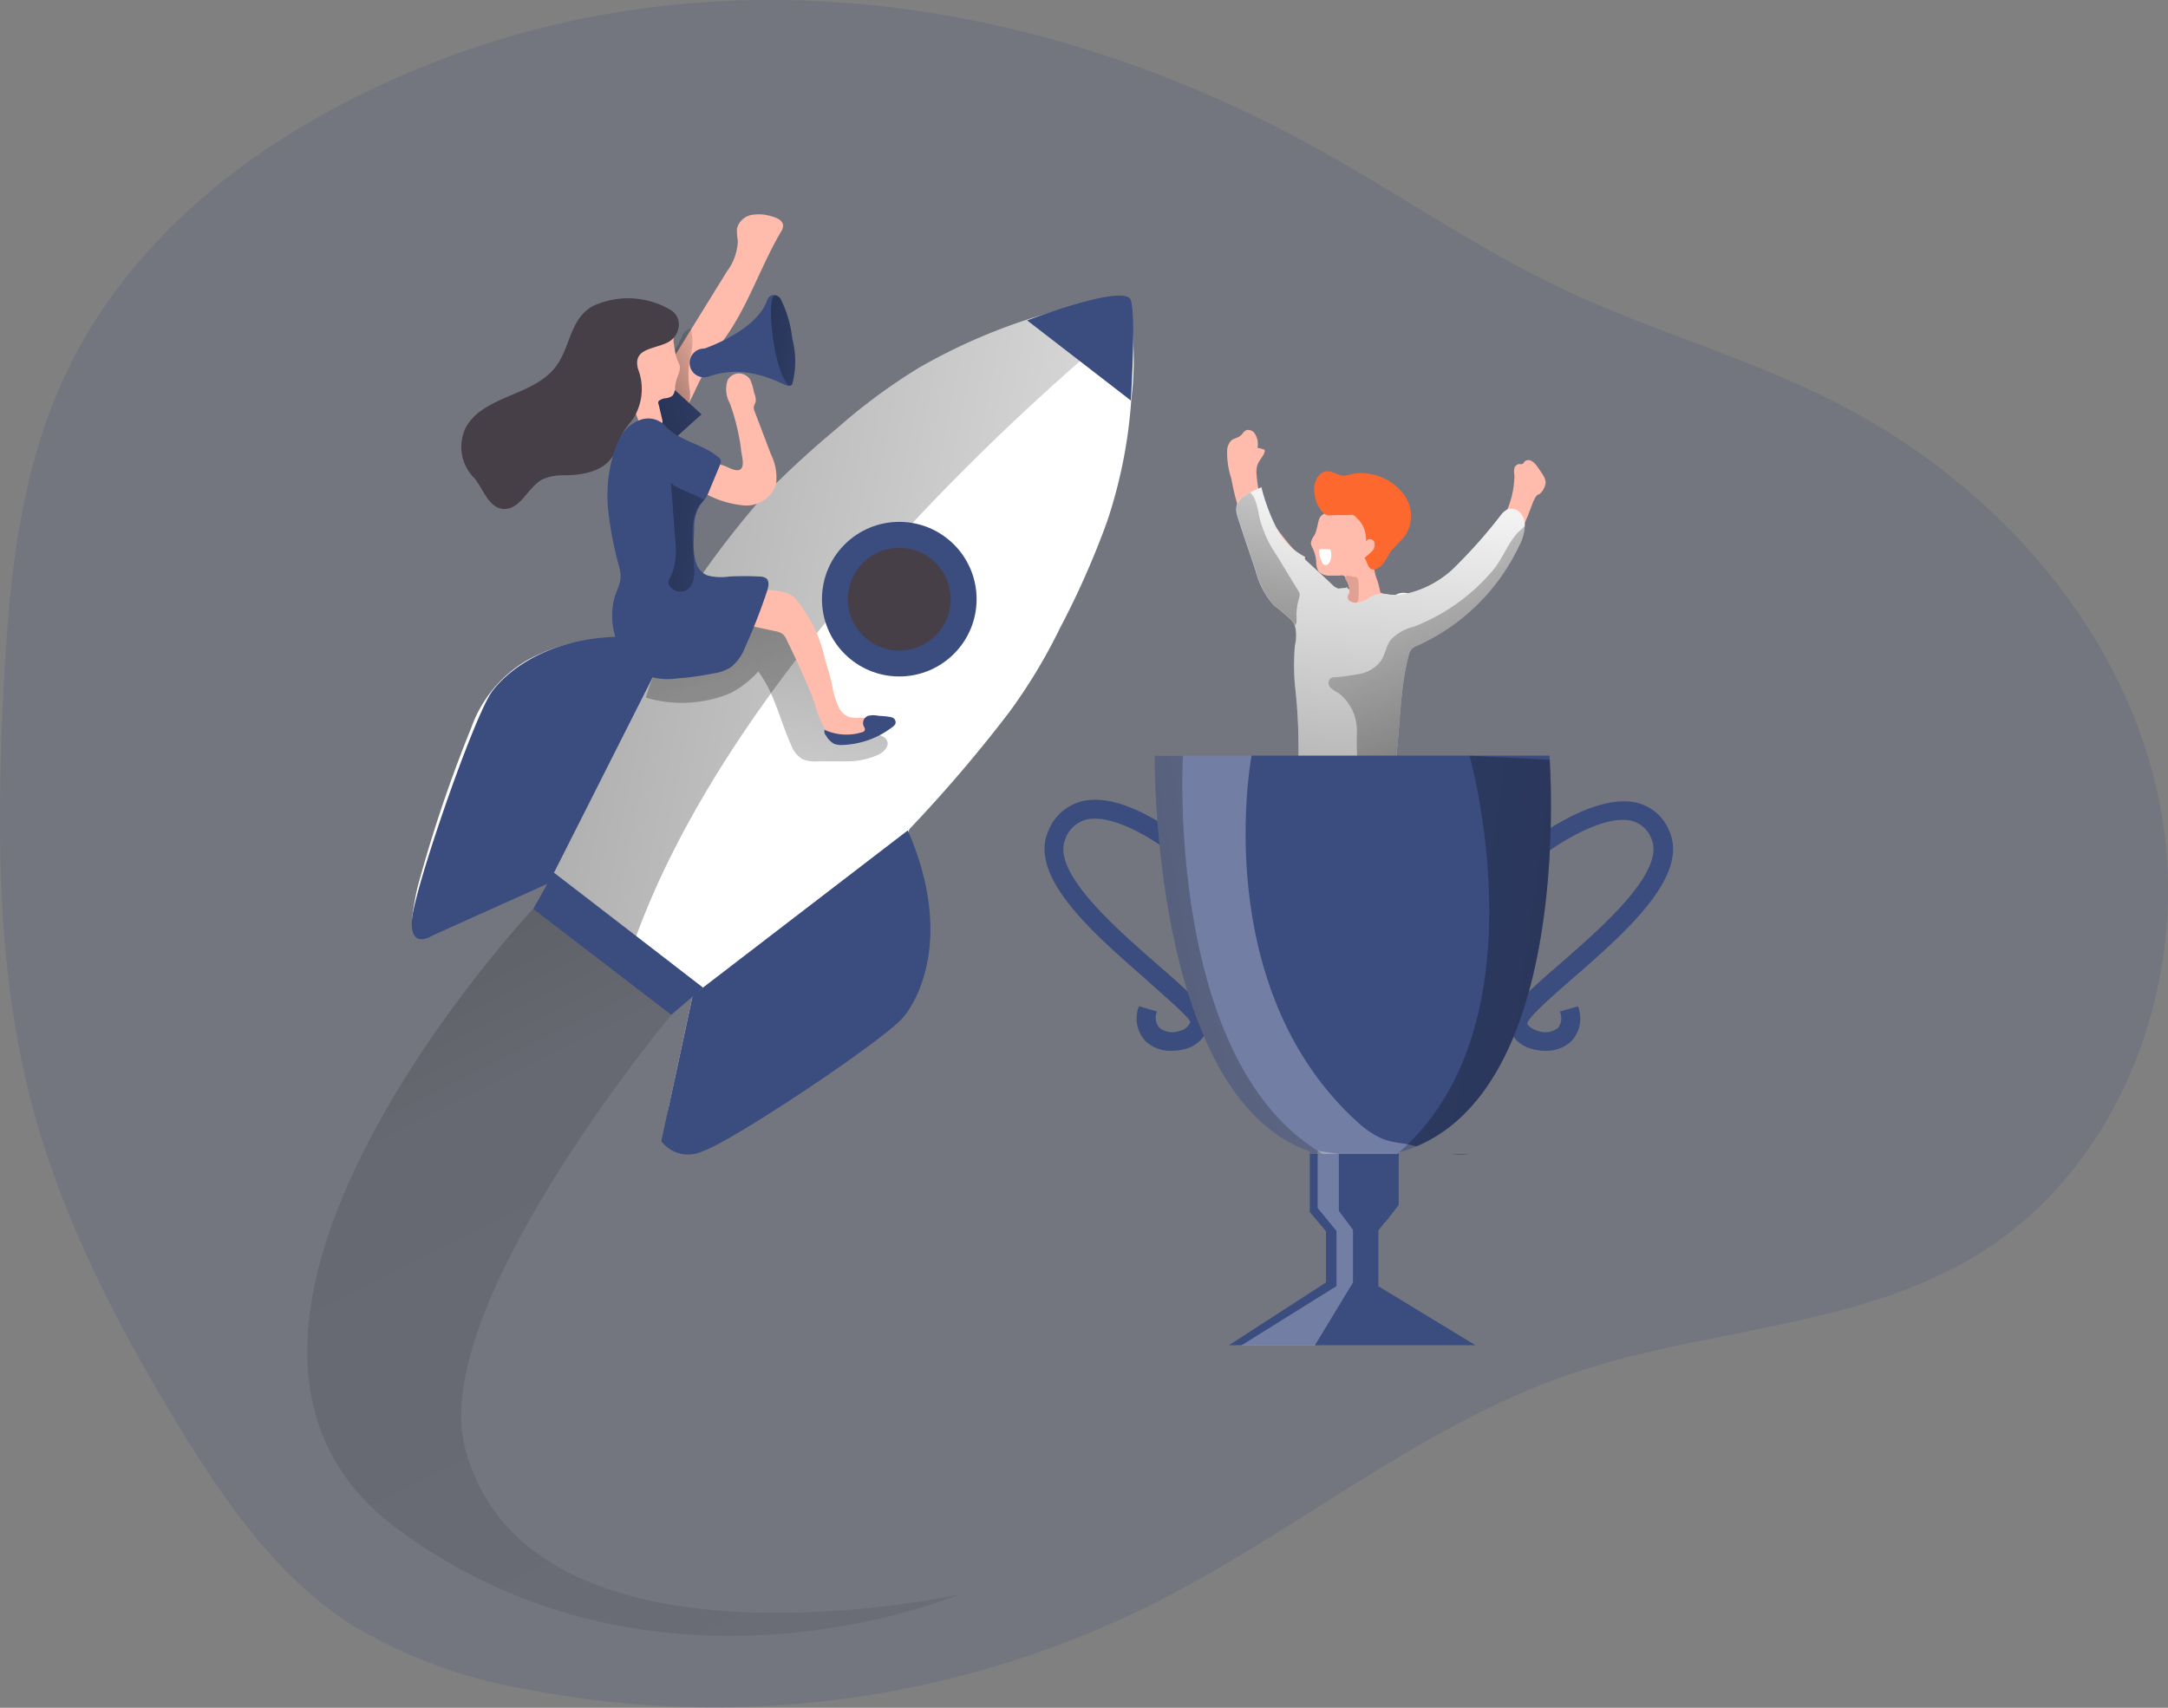 <svg data-name="Layer 1" xmlns="http://www.w3.org/2000/svg" xmlns:xlink="http://www.w3.org/1999/xlink"
     viewBox="0 0 165.72 130.57">
    <rect x="0" y="0" width="165.72" height="130.57" fill="#808080" stroke="none"/>
    <defs>
        <linearGradient id="a" x1="112.39" y1="84.59" x2="115.37" y2="48.83" gradientUnits="userSpaceOnUse">
            <stop offset=".01"/>
            <stop offset=".08" stop-opacity=".69"/>
            <stop offset=".21" stop-opacity=".32"/>
            <stop offset="1" stop-opacity="0"/>
        </linearGradient>
        <linearGradient id="c" x1="102.11" y1="70.71" x2="112.72" y2="37.22" xlink:href="#a"/>
        <linearGradient id="d" x1="-58.18" y1="334.05" x2="-85.23" y2="311.44"
                        gradientTransform="rotate(5.04 2994.27 2325.216)" xlink:href="#a"/>
        <linearGradient id="b" x1="30.19" y1="52.82" x2="124.07" y2="71.49" gradientUnits="userSpaceOnUse">
            <stop offset=".01"/>
            <stop offset=".13" stop-opacity=".69"/>
            <stop offset=".25" stop-opacity=".32"/>
            <stop offset="1" stop-opacity="0"/>
        </linearGradient>
        <linearGradient id="e" x1="70.48" y1="49.47" x2="64.78" y2="95.84" xlink:href="#b"/>
        <linearGradient id="f" x1="25.44" y1="64.52" x2="109.06" y2="231.77" xlink:href="#a"/>
        <linearGradient id="g" x1="70.72" y1="93.7" x2="136.2" y2="81.86" xlink:href="#b"/>
        <linearGradient id="h" x1="152.97" y1="92.09" x2="74.08" y2="81.05" xlink:href="#b"/>
        <linearGradient id="i" x1="362.8" y1="-151.94" x2="370" y2="-154.28"
                        gradientTransform="rotate(-9.52 1391.314 1773.009)" xlink:href="#b"/>
        <linearGradient id="j" x1="360.02" y1="-149.42" x2="374.22" y2="-151.35"
                        gradientTransform="rotate(-9.52 1298.596 1822.002)" xlink:href="#b"/>
        <linearGradient id="k" x1="356.46" y1="-142.2" x2="375.1" y2="-138.08"
                        gradientTransform="rotate(-9.52 1391.314 1773.009)" xlink:href="#b"/>
        <linearGradient id="l" x1="369.53" y1="-155.48" x2="381.05" y2="-151.93"
                        gradientTransform="rotate(-9.52 1391.314 1773.009)" xlink:href="#b"/>
    </defs>
    <path d="M24.16 9.05c-7.89 4.46-14.88 10.87-18.87 19S.62 45.22.2 54.14c-.42 10-.37 20 2.08 29.7 2.27 8.93 6.54 17.23 11.33 25.1 3.52 5.78 7.49 11.54 13.17 15.23a38.4 38.4 0 0013.57 5 75 75 0 0047.77-6.54c11-5.52 20.56-13.75 32.17-17.66 10.19-3.43 21.63-3.44 30.81-9 11.44-7 16.68-21.94 13.88-35.05s-12.65-24-24.59-30.12c-6.77-3.46-14.09-5.46-20.91-8.69s-13.05-7.65-19.7-11.24C76.02-1.98 48.1-4.49 24.16 9.05z"
          fill="#3B4C7F" opacity=".18" style="isolation:isolate"/>
    <path d="M105.62 45.34l1.33.56a2 2 0 011.17.87 2 2 0 01-.07 1.37c-.18.59-.39 1.18-.62 1.76-.3.77-.65 1.53-.88 2.32a16.81 16.81 0 00-.24 6.09c0 .66-.84 1-1.49 1.09a7.22 7.22 0 01-3.69-.19.79.79 0 01-.3-.16.68.68 0 01-.14-.49c-.07-1.09-.07-2.22-.22-3.22a8.85 8.85 0 00-.33-1.61 15.38 15.38 0 01-.26-1.56c-.09-.42-.22-.83-.29-1.25a2.37 2.37 0 01.09-1.27c.18-.44.43-.85.65-1.27a12.57 12.57 0 00.62-1.41 3.89 3.89 0 01.43-1 2.53 2.53 0 011.95-.9 5.37 5.37 0 012.29.27z"
          fill="#ffbbab"/>
    <path d="M97.43 40.17a6.18 6.18 0 01-.91-1.57 8.67 8.67 0 01-.46-2.24 1.88 1.88 0 01.06-.82c.13-.36.45-.63.55-1a.17.17 0 000-.12s-.05-.08-.13-.08l-.42-.11a1.43 1.43 0 00-.16-1 .62.62 0 00-.58-.36c-.26 0-.39.33-.61.48s-.46.17-.65.32a1.2 1.2 0 00-.32.8 6.38 6.38 0 00.32 2.12 19.34 19.34 0 00.58 2.36 19.16 19.16 0 003.62 6.51c.62.73 3 3.61 3.94 2.87 1.33-1 .46-2.65-.46-3.44a26.38 26.38 0 01-4.37-4.72z"
          fill="#ffbbab"/>
    <path d="M103.02 44.86c-.45.69-.89 1.4-1.3 2.12a1 1 0 00-.18.75.74.74 0 00.38.38 2.27 2.27 0 002.18-.18 7.49 7.49 0 001.65-1.59 3.38 3.38 0 01.92-.85 1.17 1.17 0 011.2 0 .73.73 0 01.17 1.08c0-.32-.39-.52-.7-.44a1.44 1.44 0 00-.71.63 10.59 10.59 0 00-.66 1.07 3.11 3.11 0 00-.35.87 2.84 2.84 0 00.75 2.08 2.68 2.68 0 01.44.74 2.59 2.59 0 01-.1 1.29 17.5 17.5 0 00-.27 5.36 1.12 1.12 0 01-.21 1 1 1 0 01-.68.21c-1.15 0-2.29-.26-3.45-.23a19.17 19.17 0 01-2.14.11.31.31 0 01-.33-.41 22.3 22.3 0 00.15-6 13.78 13.78 0 01-.44-2.77 1.36 1.36 0 01.11-.6 2.15 2.15 0 01.35-.5 7.92 7.92 0 001.58-3.11"
          fill="#fff"/>
    <path d="M105.93 54.11a1.08 1.08 0 01-.39.88 1.83 1.83 0 00-.24.13c-.15.14-.13.38-.16.58a3.06 3.06 0 01-.58 1 .89.89 0 000 1.09c.18.18.48.21.63.42s0 .89.31 1.1a.46.46 0 00.57-.18 1.31 1.31 0 00.17-.62q.35-3.37.64-6.77a.73.73 0 00-.19-.67c-.15-.21-.35-.61-.57-.72-.25.37-.06 1.17-.06 1.6-.04.73-.07 1.45-.13 2.16z"
          fill="#020202" opacity=".1"/>
    <path d="M100.45 40.96a1.26 1.26 0 00-.25.58 1.14 1.14 0 00.16.42 2.83 2.83 0 01.25 1 1.36 1.36 0 00.19.74 1.14 1.14 0 00.88.31h.74a.5.5 0 01.27 0 .44.44 0 01.19.19 5.3 5.3 0 01.41 1.7.62.62 0 00.13.27.52.52 0 00.2.17 2.21 2.21 0 001.62 0 .62.62 0 00.33-.24.68.68 0 000-.45 8.15 8.15 0 00-.26-1.19 4.32 4.32 0 01-.32-1.61c0-.49.27-.94.35-1.42a2.39 2.39 0 00-1.41-2.46 2.84 2.84 0 00-2.46.18c-.27.14-.49.21-.62.5s-.16.9-.4 1.31z"
          fill="#ffbbab"/>
    <path d="M100.52 37.98a2.6 2.6 0 01-.07-.56c0-.64.37-1.37 1-1.39.45 0 .85.34 1.31.34a3.73 3.73 0 00.56-.12 3.27 3.27 0 011.46 0 4.05 4.05 0 012.58 1.62 2.74 2.74 0 01.1 3c-.33.5-.84.86-1.19 1.35a10.13 10.13 0 01-.55.89c-.18.21-.6.55-.9.4s-.32-.64-.53-.85a7.31 7.31 0 00.59-.52.7.7 0 00.16-.72c-.12-.24-.53-.29-.63 0a2.2 2.2 0 00-.7-1.82.9.9 0 00-.26-.22.91.91 0 00-.33 0h-.92c-.53 0-.79.15-1.17-.3a2.42 2.42 0 01-.51-1.1z"
          fill="#fc682d"/>
    <path d="M103.52 44.11a.32.32 0 01.23.07.38.38 0 01.08.24 7.39 7.39 0 010 1.33 1.07 1.07 0 01-.09.34.35.35 0 01-.29.18c-.13 0-.24-.11-.38-.14a.5.5 0 00-.42.1 1.87 1.87 0 00-.3.33 6.56 6.56 0 01-.73.78 6.22 6.22 0 01.8-1.71.81.81 0 01.36-.35c.12 0 .27 0 .35-.13s0-.38-.09-.55-.32-.41-.18-.53.54.03.66.04z"
          fill="#e0a194"/>
    <path d="M113.16 41.75a11.24 11.24 0 001.1-1.19 6.84 6.84 0 001.5-4.25 1.25 1.25 0 010-.51.43.43 0 01.35-.32.81.81 0 00.22 0c.11 0 .16-.15.25-.23a.47.47 0 01.5 0 1.38 1.38 0 01.39.37c.16.22.32.45.46.68a1.19 1.19 0 01.22.6 1.36 1.36 0 01-.49.89c-.31 0-.55.83-.63 1-.16.45-.34.9-.54 1.33a19 19 0 01-5.16 6.72c-.74.61-3.54 3-4.38 2.15-1.15-1.22 0-2.69 1-3.32a26 26 0 005.21-3.92z"
          fill="#ffbbab"/>
    <path d="M101.07 42a3.37 3.37 0 01.55 0 .08.08 0 01.07 0 1.3 1.3 0 010 .87.67.67 0 01-.19.28.29.29 0 01-.32 0 .51.51 0 01-.16-.24 1.7 1.7 0 01-.17-.91.78.78 0 01.34 0"
          fill="#fff"/>
    <path d="M99.89 42.68h-.09a.06.06 0 01.09 0z" fill="#3B4C7F"/>
    <path d="M116.55 40.23a3.6 3.6 0 01-.45 1.54 15.76 15.76 0 01-7.71 7.57 1.23 1.23 0 00-.51.32 1.26 1.26 0 00-.21.47c-.77 3-.6 6.06-1.15 9.06a1.18 1.18 0 01-.31.72 1.23 1.23 0 01-.91.21h-.65a44.76 44.76 0 01-4.61-.49 1.07 1.07 0 01-.71-.32 1.09 1.09 0 01-.1-.78 41 41 0 00-.25-6.17 17.68 17.68 0 010-3 3.12 3.12 0 000-1.52 1.42 1.42 0 00-.24-.4 15.5 15.5 0 00-1.38-1.17 6.28 6.28 0 01-1.38-2.63c-.46-1.38-.94-2.75-1.38-4.13-.33-1 .19-1.47.94-1.85.27-.14.57-.27.88-.41a15 15 0 001.14 3.09 5.1 5.1 0 002.24 2.26.06.06 0 00-.06.06.23.23 0 00.1.19c.67.62 1.35 1.23 2 1.86a1.16 1.16 0 00.45.29c.2 0 .89-.18.86.19a.13.13 0 010 .06c0 .13-.12.23-.14.36a.4.4 0 00.23.38.81.81 0 00.46.08 1.72 1.72 0 00.51-.11c.27-.11.49-.3.75-.43a2.09 2.09 0 011.24-.07 5 5 0 001.34-.08 7.76 7.76 0 003.43-1.79 39.06 39.06 0 003.78-4.24 1.38 1.38 0 01.49-.41.9.9 0 01.94.24 1.34 1.34 0 01.37 1.05z"
          fill="#fff"/>
    <path d="M125.93 54.89a3.6 3.6 0 01-.45 1.54 15.76 15.76 0 01-7.71 7.57 1.23 1.23 0 00-.51.32 1.26 1.26 0 00-.21.47c-.77 3-.6 6.06-1.15 9.06a1.18 1.18 0 01-.31.72 1.23 1.23 0 01-.91.21h-.65a44.76 44.76 0 01-4.61-.49 1.07 1.07 0 01-.71-.32 1.09 1.09 0 01-.1-.78 41 41 0 00-.25-6.17 17.68 17.68 0 010-3 3.12 3.12 0 000-1.52 1.42 1.42 0 00-.24-.4 15.5 15.5 0 00-1.38-1.17 6.28 6.28 0 01-1.38-2.63c-.46-1.38-.94-2.75-1.38-4.13-.33-1 .19-1.47.94-1.85.27-.14.57-.27.88-.41a15 15 0 001.14 3.09 5.1 5.1 0 002.24 2.26.06.06 0 00-.06.06.23.23 0 00.1.19c.67.62 1.35 1.23 2 1.86a1.16 1.16 0 00.45.29c.2 0 .89-.18.86.19a.13.13 0 010 .06c0 .13-.12.23-.14.36a.4.4 0 00.23.38.81.81 0 00.46.08 1.72 1.72 0 00.51-.11c.27-.11.49-.3.75-.43a2.09 2.09 0 011.24-.07 5 5 0 001.34-.08 7.76 7.76 0 003.43-1.79 39.06 39.06 0 003.78-4.24 1.38 1.38 0 01.49-.41.9.9 0 01.94.24 1.34 1.34 0 01.37 1.05z"
          transform="translate(-9.38 -14.66)" fill="url(#a)"/>
    <path d="M108.38 62.46c-.08-.12-.15-.25-.24-.36a15.5 15.5 0 00-1.38-1.17 6.28 6.28 0 01-1.38-2.63c-.46-1.38-.94-2.75-1.38-4.13-.33-1 .19-1.47.94-1.85a1.53 1.53 0 01.36.51 6.45 6.45 0 01.33 1.31 8.83 8.83 0 001.26 2.86c.59.94 1.15 1.9 1.74 2.84a.65.65 0 01.08.17.55.55 0 010 .28 4.89 4.89 0 00-.22 1.14c-.05.24.08.9-.11 1.03z"
          transform="translate(-9.38 -14.66)" fill="url(#c)"/>
    <path d="M125.93 54.89a3.6 3.6 0 01-.45 1.54 15.76 15.76 0 01-7.71 7.57 1.23 1.23 0 00-.51.32 1.26 1.26 0 00-.21.47c-.77 3-.6 6.06-1.15 9.06a1.18 1.18 0 01-.31.72 1.23 1.23 0 01-.91.21h-.65a1 1 0 01-.52-.19.86.86 0 01-.26-.52 22.86 22.86 0 01-.15-3.42 3.63 3.63 0 00-1.4-3 2.51 2.51 0 01-.63-.43.49.49 0 010-.68.6.6 0 01.32-.1 15.6 15.6 0 001.94-.26 2.6 2.6 0 001.61-1c.33-.5.4-1.14.76-1.62a3.69 3.69 0 011.79-1 15 15 0 006.06-4.36c.72-.87 1.27-2.44 2.16-3.09a1.08 1.08 0 01.22-.22z"
          transform="translate(-9.38 -14.66)" fill="url(#d)"/>
    <path d="M66.07 78.9a87.51 87.51 0 01-13.1 7.82l-.65.08h-.18a1.21 1.21 0 01-1.13-1.46 9.36 9.36 0 01.19-1.08q.87-4.08 1.75-8.15a.46.46 0 00-.2-.54l-10.47-8.13a.42.42 0 00-.51-.06c-.62.32-1.26.61-1.9.9-2.25 1.06-4.42 2.06-6.64 3.06a1.16 1.16 0 01-1.61-.63l-.13-.3v-.16a23.88 23.88 0 01.42-2.39 104.76 104.76 0 014.11-12.21 9.75 9.75 0 014.19-5.12 12.81 12.81 0 014.8-1.57 34.71 34.71 0 013.94-.34h1.25a.66.66 0 00.44-.26c1-1.46 1.94-3 3-4.4a71.83 71.83 0 014.76-6.07 75.09 75.09 0 015.56-5.12 44.77 44.77 0 016.3-4.66 44 44 0 0110.68-4.39c.72-.22 1.45-.41 2.18-.61l1.5-.16h.27a1.85 1.85 0 011.54 1.26.59.59 0 010 .13 7.93 7.93 0 01.14 1 25.78 25.78 0 01-.1 5.27 37.12 37.12 0 01-1.85 9.28 64.93 64.93 0 01-3.6 8.14 41.68 41.68 0 01-3.86 6.4 108.54 108.54 0 01-7.54 8.85.56.56 0 00-.15.61c.18.78.35 1.56.49 2.34a18.14 18.14 0 01.4 4.93 9.82 9.82 0 01-4.29 7.74z"
          fill="#fff"/>
    <path d="M58 86.26l-6.3-4.91s2.71-8.35 6.63-18.07h1.25a.66.66 0 00.44-.26c1-1.46 1.94-3 3-4.4a71.83 71.83 0 014.76-6.07 75.09 75.09 0 015.56-5.12 44.77 44.77 0 016.3-4.66 44 44 0 0110.68-4.39c.72-.22 1.45-.41 2.18-.61l1.5-.16h.27a1.85 1.85 0 011.54 1.26.59.59 0 010 .13C92.24 41.9 66.45 63.21 58 86.26z"
          transform="translate(-9.38 -14.66)" fill="url(#b)"/>
    <path d="M65.23 67.65A7.52 7.52 0 0067.34 66c1.23 1.63 1.66 3.71 2.49 5.57a2.2 2.2 0 00.86 1.12 2.43 2.43 0 001.14.18h2.31a5.69 5.69 0 002.38-.51c.41-.2.81-.6.69-1s-.7-.58-1.17-.58a5.75 5.75 0 01-1.76-.16A3.08 3.08 0 0172.67 69a12.9 12.9 0 01-.78-2.1 24.27 24.27 0 00-1.52-3.56A6.68 6.68 0 0069 61.43a2.87 2.87 0 00-2.14-.8c-1.42.15-2.34 1.59-3.66 2.13a10.16 10.16 0 00-1.83.64 3.71 3.71 0 00-.94 1 10.8 10.8 0 00-1.67 3.6 9.65 9.65 0 006.47-.35z"
          transform="translate(-9.38 -14.66)" fill="url(#e)"/>
    <path d="M57.98 45.13s2-.18 2.74.55a10.59 10.59 0 012.33 4.66c.18.66.4 1.3.55 2a6.61 6.61 0 00.54 1.79 1.44 1.44 0 00.77.69 2.68 2.68 0 00.8.06 6.33 6.33 0 011 .07.39.39 0 01.18.06.36.36 0 01.07.17 1 1 0 01-.39.91 4.18 4.18 0 01-2.72.31c-1.1-.37-1.45-2.41-1.85-3.36a75.61 75.61 0 00-1.86-4.1 1.27 1.27 0 00-.32-.47 1.37 1.37 0 00-.55-.21l-2.41-.52c.23-.87.87-1.75 1.12-2.61z"
          fill="#ffbbab"/>
    <circle cx="68.74" cy="45.81" r="5.91" fill="#3B4C7F"/>
    <circle cx="68.74" cy="45.81" r="3.93" fill="#473f47"/>
    <path d="M51.31 48.97l-9.37 18.56-8.89 4s-1.73 1.15-1.56-1.21 4.76-15.62 6.13-17.46 5.54-5.2 13.69-3.89zM69.39 63.49L52.95 76.11l-2.4 11.14a2.57 2.57 0 003.18.76c2.25-.75 13.88-8.5 15.33-10.25s3.63-6.71.33-14.27zM78.52 24.5l7.92 6.12s.41-6.34 0-7.67-7.92 1.55-7.92 1.55z"
          fill="#3B4C7F"/>
    <path fill="#3B4C7F" d="M42.33 66.7l-1.57 2.79 10.55 8.1 2.43-2.08-11.41-8.81z"/>
    <path d="M50.14 84.14s-30.46 32.44-10.48 47.34 43.07 5.08 43.07 5.08-33 7.29-37.81-11.22c-2.81-10.83 15.77-33.09 15.77-33.09z"
          transform="translate(-9.38 -14.66)" opacity=".36" fill="url(#f)"/>
    <path d="M105.36 98.34l7.42 4.51H93.94l7.42-4.8v-3.91l-1.24-1.47v-4.66c-12.14-4.2-11.85-30.24-11.85-30.24h30.18v.31c.18 2.86 1.19 24.78-10.18 29.56a10.21 10.21 0 01-1.38.48v4l-1 1.29-.53.67z"
          fill="#3B4C7F"/>
    <path d="M89.55 80.34a2.79 2.79 0 01-2-.75 2.55 2.55 0 01-.49-2.66l1.38.4a1.21 1.21 0 00.18 1.25 1.61 1.61 0 001.52.25 1.17 1.17 0 00.85-.68c-.12-.42-2-2-3.46-3.33-4-3.5-9-7.85-7.37-11.35a3.73 3.73 0 012.6-2.22c3.2-.74 7.44 2.7 7.62 2.85l-.91 1.11c-1.07-.88-4.31-3-6.39-2.56a2.33 2.33 0 00-1.62 1.43c-1.18 2.52 3.75 6.81 7 9.65 2.9 2.53 4.17 3.69 3.92 4.76a2.52 2.52 0 01-1.86 1.73 4 4 0 01-.97.12zM118.11 80.34a3.45 3.45 0 01-.95-.13 2.52 2.52 0 01-1.87-1.73c-.25-1.07 1-2.23 3.92-4.76 3.26-2.84 8.19-7.13 7-9.65a2.19 2.19 0 00-1.52-1.32c-2.27-.5-6 2-7.21 3l-.86-1.12c.21-.16 5-4 8.44-3.27a3.57 3.57 0 012.51 2.11c1.64 3.5-3.36 7.85-7.37 11.35-1.49 1.3-3.34 2.91-3.46 3.43.08.25.49.48.85.58a1.56 1.56 0 001.51-.25 1.21 1.21 0 00.13-1.24l1.39-.4a2.54 2.54 0 01-.5 2.66 2.78 2.78 0 01-2.01.74z"
          fill="#3B4C7F"/>
    <path d="M108.29 87.65a10.21 10.21 0 01-1.38.48v.1h-6.79v-.22c-12.14-4.2-11.85-30.24-11.85-30.24h7.4s-3.28 17.25 7.75 27.7c2.35 2.24 3.2 1.68 4.87 2.18z"
          fill="#fff" opacity=".28"/>
    <path d="M112.33 88.22a4.76 4.76 0 01-1.38 0z" fill="#3B4C7F"/>
    <path fill="#fff" opacity=".28"
          d="M102.34 88.23v4.35l1.08 1.45v4.03l-2.92 4.81h-5.62l7.28-4.54v-4.21l-1.44-1.76v-4.38l1.62.25z"/>
    <path d="M109.5 102.9v-.22c-12.14-4.2-11.85-30.24-11.85-30.24h2.15s-1.32 22.93 10.3 30.2l.4.26z"
          transform="translate(-9.38 -14.66)" fill="url(#g)"/>
    <path d="M106.91 88.13v4l-1 1.29c-2.12-.73-2.45-2.29 1-5.29z" fill="#3B4C7F"/>
    <path d="M117.67 102.31a10.21 10.21 0 01-1.38.48c11.24-9.75 5.42-30.35 5.42-30.35l6.14.31c.15 2.86 1.15 24.78-10.18 29.56z"
          transform="translate(-9.38 -14.66)" fill="url(#h)"/>
    <path d="M52.38 31.4l.7-1.43a28.4 28.4 0 012.29-4.06c1.81-2.49 2.75-5.5 4.31-8.16a1 1 0 00.18-.49c0-.39-.46-.61-.85-.71a3.19 3.19 0 00-1.59-.11 1.4 1.4 0 00-1.09 1.06 4.65 4.65 0 00.07.91 4.13 4.13 0 01-.84 2.35l-3.94 6.38a5.11 5.11 0 00-1 2.45 1.91 1.91 0 001.76 1.81z"
          fill="#ffbbab"/>
    <path d="M61.76 46.06a2.25 2.25 0 00.33-1.65 7.52 7.52 0 010-2.27 4.29 4.29 0 00.12-2.24s0-.07-.06-.09a.15.15 0 00-.16 0 1.16 1.16 0 00-.51.65c-.42 1-1.7 2.69-1.52 3.78a1.91 1.91 0 001.8 1.82z"
          transform="translate(-9.38 -14.66)" fill="url(#i)"/>
    <path fill="#3B4C7F" d="M49.11 32.05l2.06-2.61 2.45 2.24-2.31 2.08-2.2-1.71z"/>
    <path fill="url(#j)" d="M49.11 32.05l2.06-2.61 2.45 2.24-2.31 2.08-2.2-1.71z"/>
    <path d="M54.38 35.27l.95.33c.33.11 1 .55 1.31.25s0-1.21 0-1.54a16.6 16.6 0 00-.85-3.47 2.2 2.2 0 01-.17-1.78 1 1 0 01.86-.51 1.06 1.06 0 01.87.48 4.44 4.44 0 01.29 1 1.33 1.33 0 01.12.72 2.44 2.44 0 00-.14.34.83.83 0 00.07.38l1.25 3.29a4 4 0 01.38 2.27 2.39 2.39 0 01-2.5 1.61 7.63 7.63 0 01-3.35-1.16c-.11-.06-.24-.17-.2-.29a.3.3 0 01.13-.12 2.24 2.24 0 00.79-.77 1.18 1.18 0 00.19-1.03zM51.56 29.92a.66.66 0 01-.19.36 1.14 1.14 0 01-.51.17 1 1 0 00-.51.21.28.28 0 000 .27l.27 1.15a.39.39 0 010 .26.44.44 0 01-.25.21c-.4.19-.91.36-1.26.09a1.14 1.14 0 01-.35-.6 13.1 13.1 0 01-.92-4 2.89 2.89 0 01.8-2.27 2.78 2.78 0 012-.61 1 1 0 01.8.47c.11.2 0 .41.07.63a6.1 6.1 0 00.17.95 3.81 3.81 0 00.15.44 1.24 1.24 0 01.14.38 1.63 1.63 0 01-.16.71 4 4 0 00-.21.84c.02.14.02.24-.04.34z"
          fill="#ffbbab"/>
    <path d="M51.87 25.03a1.57 1.57 0 01-.89 1.18c-1.08.51-2.62.44-2.21 2a4.24 4.24 0 01-.34 3.75c-.25.37-.56.69-.78 1.08-.36.6-.47 1.33-.86 1.91-.78 1.15-2.36 1.39-3.74 1.39a3.8 3.8 0 00-1.54.29c-1.13.56-1.64 2.22-2.89 2.28s-1.68-1.57-2.38-2.37a3.37 3.37 0 01-.69-3.74c1.29-2.64 5.5-2.48 7.09-5 .98-1.46.98-3.46 2.68-4.4a6.37 6.37 0 015.91.28 1.28 1.28 0 01.64 1.35z"
          fill="#473f47"/>
    <path d="M53.72 43.79a1.23 1.23 0 00.41.22 4.09 4.09 0 001.6.07 22.26 22.26 0 012.31 0 .9.9 0 01.53.14c.26.22.18.63.07.95a42.62 42.62 0 01-1.67 4.28 3.58 3.58 0 01-1.1 1.56 3.34 3.34 0 01-1.3.47 22.08 22.08 0 01-2.81.39 5 5 0 01-2.71-.36 4.24 4.24 0 01-1.88-2.44 5.53 5.53 0 01-.27-3.09c.25-1.1.75-1.42.44-2.6a27.34 27.34 0 01-.86-4.47 11 11 0 01.38-4.08 5.43 5.43 0 01.76-1.72 2.71 2.71 0 011.49-1.06 1.77 1.77 0 011.7.47c1.17 1.27 2.77 1.34 4.1 2.43a.43.43 0 01.17.21.39.39 0 010 .28l-.87 2.09a3.23 3.23 0 01-.33.64c-.12.17-.27.31-.38.48a3.17 3.17 0 00-.44 1.69c-.01 1-.25 2.74.66 3.45z"
          fill="#3B4C7F"/>
    <path d="M61.83 59.79a1 1 0 01-1-.07c-.7-.52-.16-.88 0-1.42A5.65 5.65 0 0061 56c-.11-1.49-.23-3-.34-4.48.06.37 1.82.89 2.51 1.36-.12.17-.27.31-.38.48-.78 1.14-.37 3.42-.35 4.71.05.62-.03 1.4-.61 1.72z"
          transform="translate(-9.38 -14.66)" fill="url(#k)"/>
    <path d="M60.56 25.89a6.89 6.89 0 010 3.48.5.5 0 01-.19.12.26.26 0 01-.17 0c-.45-.09-3-1.76-6-.71a1.1 1.1 0 11-.36-2.13s3.93-1.31 4.78-3.64c.11-.35.33-.48.58-.44a1 1 0 01.43.2 8.8 8.8 0 01.93 3.12z"
          fill="#3B4C7F"/>
    <path d="M69.94 40.55a6.89 6.89 0 010 3.48.22.22 0 01-.15.12c-.4 0-1-1.5-1.28-3.35s-.26-3.3.07-3.57h.08c.11 0 .22.07.35.24a8.8 8.8 0 01.93 3.08z"
          transform="translate(-9.38 -14.66)" fill="url(#l)"/>
    <path d="M66.39 54.72a.58.58 0 00-.41.65c0 .16.19.32.12.47a.31.31 0 01-.23.15 4 4 0 01-2.84-.19.46.46 0 00.12.45 1.57 1.57 0 00.59.61 1.5 1.5 0 00.52.1 6.63 6.63 0 003.87-1.31 1.12 1.12 0 00.28-.25.34.34 0 000-.36c-.06-.15-.24-.2-.4-.23a8 8 0 00-.84-.08 1.94 1.94 0 00-.78-.01z"
          fill="#3B4C7F"/>
</svg>
